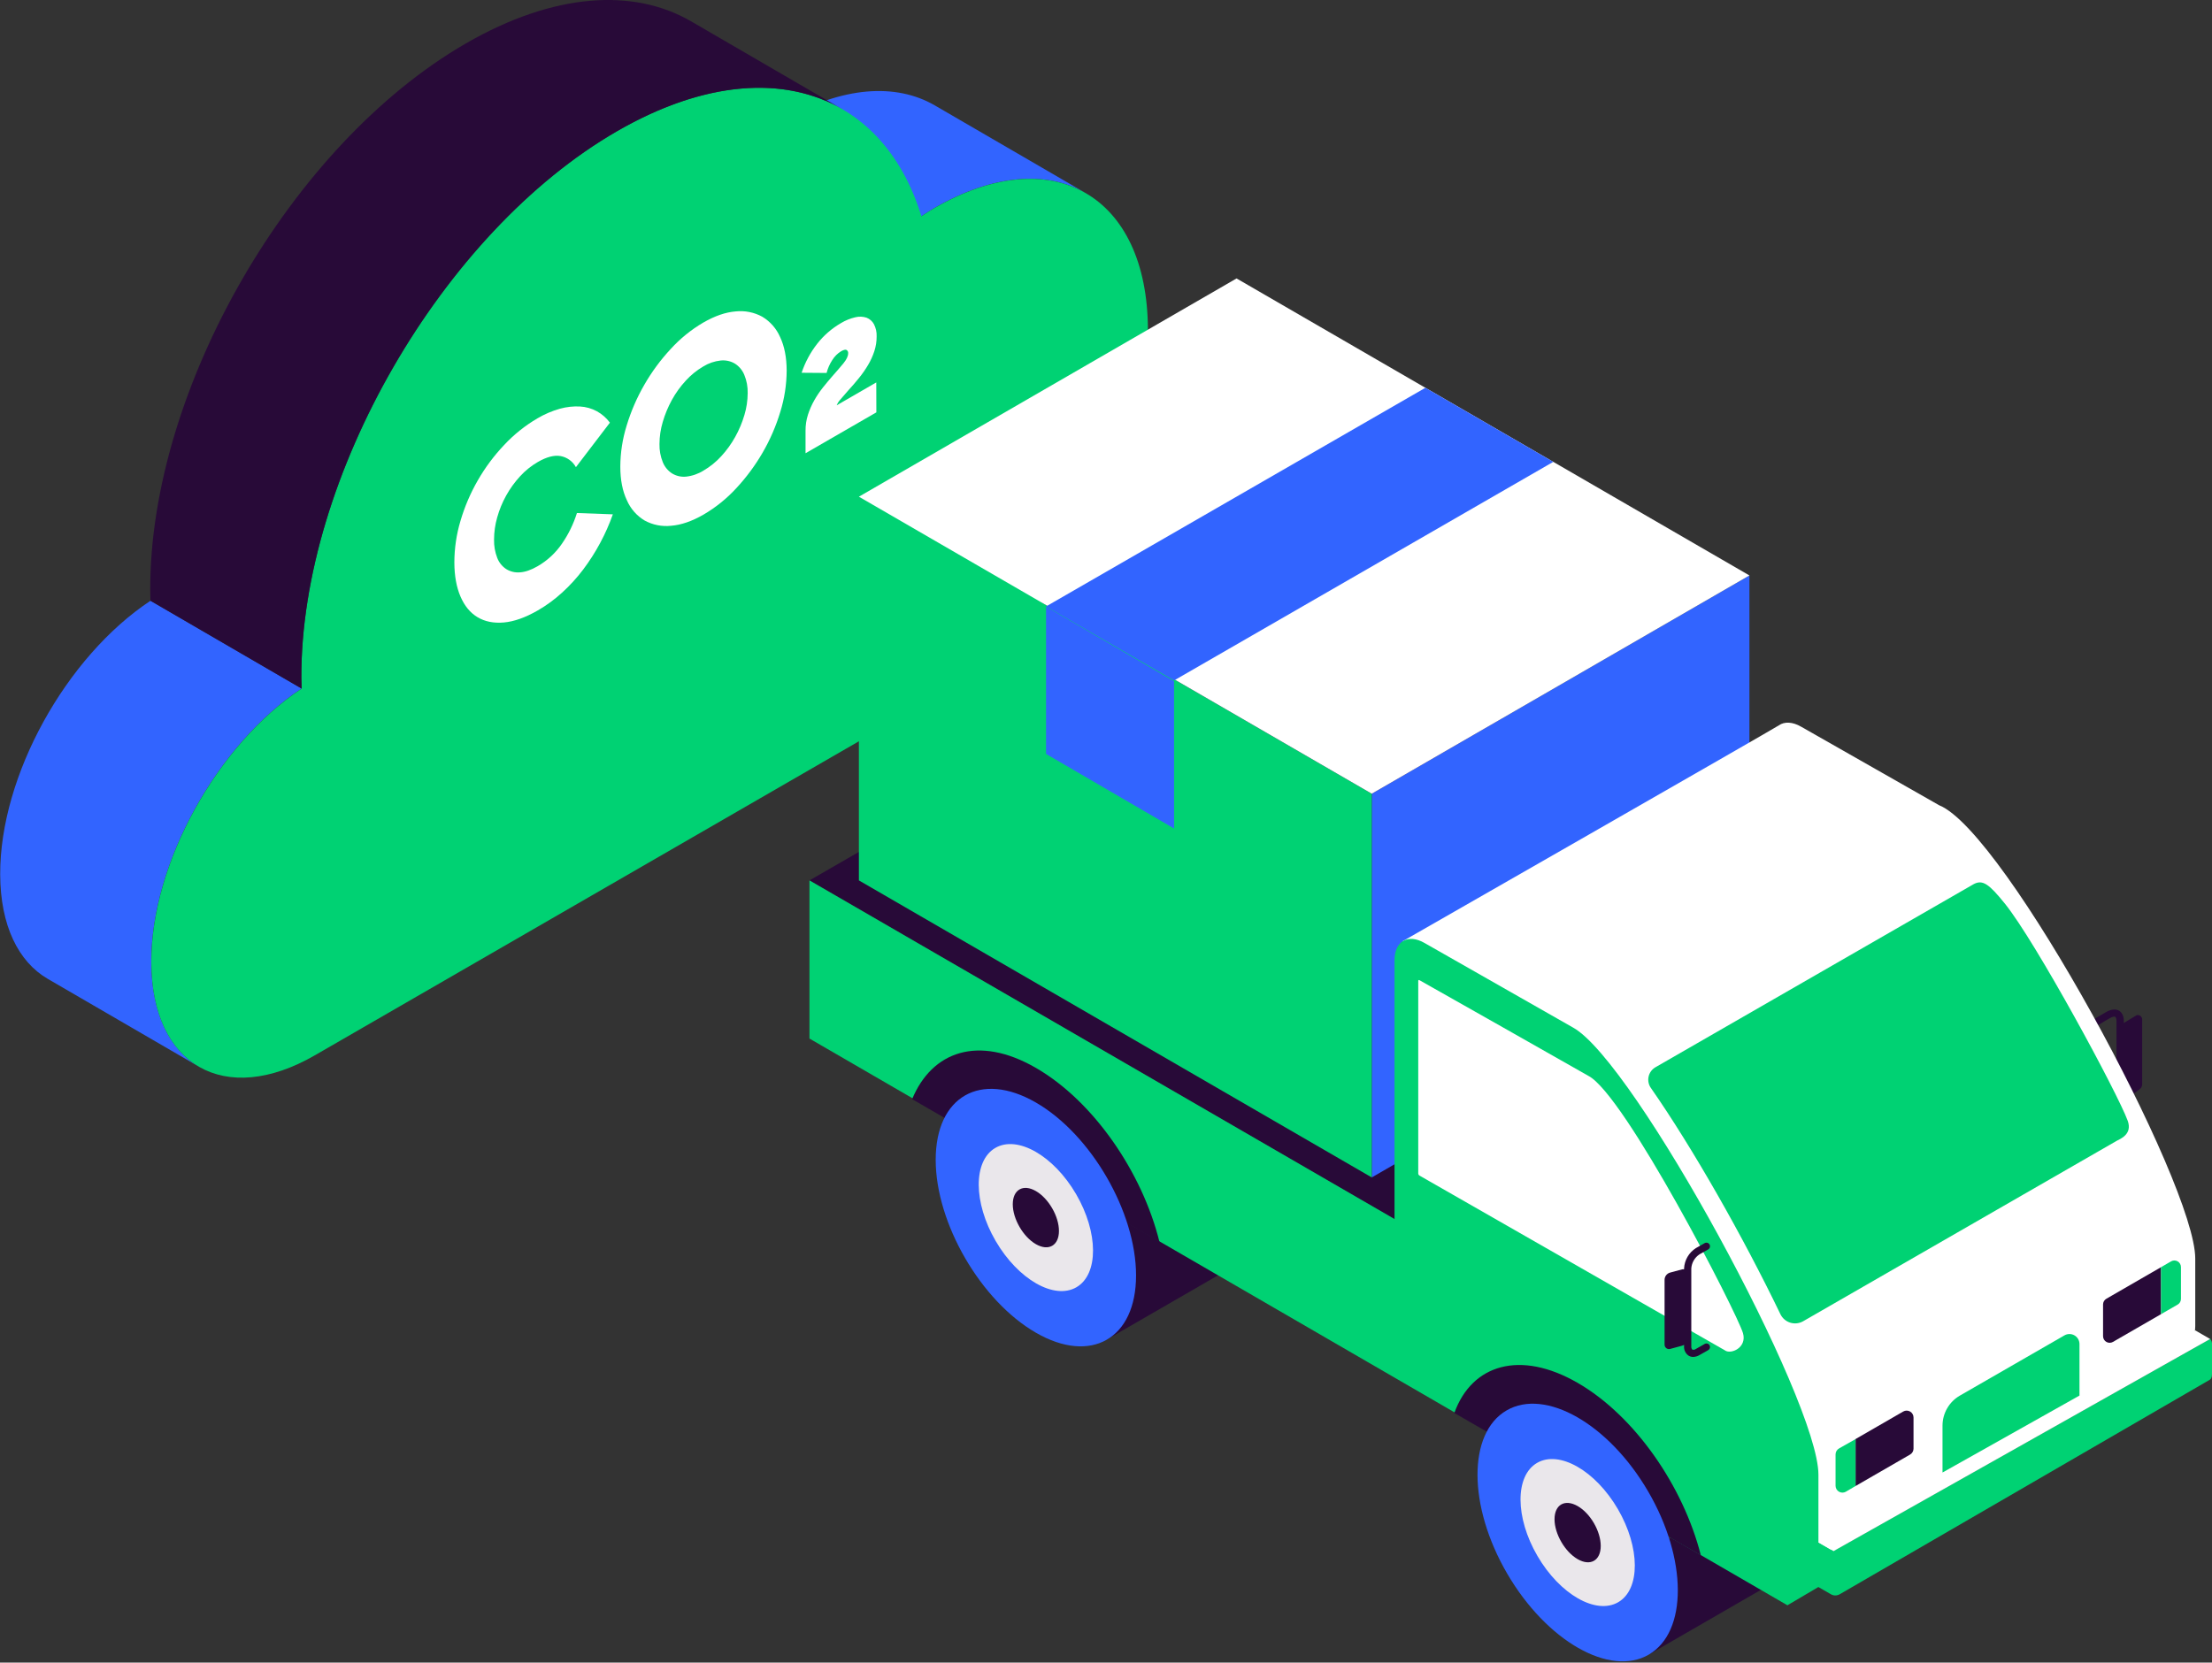 <svg width="1104" height="830" viewBox="0 0 1104 830" fill="none" xmlns="http://www.w3.org/2000/svg">
<rect x="0" y="0" width="1104" height="830" fill="#333333" stroke="none"/>
<path d="M466.524 52.597L541.938 96.42C522.636 85.201 495.893 86.781 466.384 103.828C464.178 105.104 462.03 106.569 459.865 107.944L384.442 64.113C386.615 62.713 388.764 61.24 390.97 59.997C420.479 42.95 447.214 41.411 466.524 52.597Z" fill="#3264FF"/>
<path d="M99.239 532.477L23.817 488.654C9.223 480.168 0.168 462.125 0.094 436.476C-0.046 387.212 33.019 327.783 75.105 299.912L150.52 343.743C108.45 371.614 75.369 431.044 75.509 480.308C75.599 505.948 84.653 523.991 99.239 532.477Z" fill="#3264FF"/>
<path d="M307.95 65.504C379.619 24.117 440.275 44.02 459.865 107.968C462.03 106.561 464.178 105.096 466.384 103.853C525.032 69.99 572.723 97.177 572.921 164.566C573.118 231.955 525.723 314.037 467.076 347.892L157.121 526.847C112.203 552.775 75.632 531.958 75.525 480.34C75.385 431.077 108.45 371.647 150.536 343.776C150.487 341.998 150.404 340.237 150.396 338.418C150.116 238.079 220.65 115.903 307.95 65.504Z" fill="#00D273"/>
<path d="M344.957 10.667C316.23 -6.034 276.449 -3.68 232.535 21.672C145.235 72.072 74.693 194.248 74.981 294.562C74.981 296.381 75.064 298.134 75.121 299.912L150.536 343.743C150.486 341.966 150.404 340.204 150.396 338.385C150.116 238.079 220.649 115.903 307.949 65.504C351.863 40.143 391.644 37.797 420.371 54.49L344.957 10.667Z" fill="#280A38"/>
<path d="M268.226 208.858C271.742 206.77 275.517 205.151 279.454 204.043C282.711 203.134 286.094 202.758 289.471 202.932C292.435 203.09 295.326 203.908 297.933 205.327C300.467 206.738 302.672 208.671 304.402 210.998L287.438 233.223C286.66 231.799 285.577 230.565 284.267 229.608C282.956 228.652 281.45 227.998 279.857 227.691C276.663 227.099 272.844 228.086 268.399 230.655C265.085 232.58 262.087 235.004 259.509 237.84C256.852 240.737 254.545 243.936 252.636 247.372C250.722 250.817 249.22 254.475 248.159 258.27C247.126 261.873 246.594 265.602 246.578 269.35C246.504 272.466 247.041 275.568 248.159 278.478C249.026 280.768 250.589 282.728 252.628 284.083C254.674 285.356 257.076 285.933 259.476 285.73C262.119 285.573 265.057 284.553 268.325 282.668C273.197 279.859 277.37 275.984 280.532 271.333C283.75 266.66 286.247 261.53 287.94 256.114L305.868 256.764C304.134 261.671 302.026 266.437 299.562 271.02C297.081 275.657 294.247 280.096 291.084 284.297C287.965 288.429 284.471 292.265 280.647 295.755C276.932 299.168 272.855 302.165 268.49 304.694C262.256 308.289 256.584 310.308 251.476 310.753C246.367 311.197 241.977 310.314 238.306 308.102C234.657 305.907 231.828 302.466 229.819 297.78C227.811 293.094 226.793 287.436 226.766 280.807C226.775 273.776 227.803 266.784 229.819 260.048C231.885 252.997 234.781 246.217 238.446 239.849C242.116 233.447 246.537 227.505 251.616 222.152C256.477 216.937 262.073 212.459 268.226 208.858Z" fill="white"/>
<path d="M389.33 168.229C391.498 172.778 392.596 178.373 392.623 185.013C392.591 191.991 391.523 198.926 389.454 205.591C387.32 212.675 384.37 219.486 380.663 225.889C376.956 232.305 372.538 238.282 367.493 243.71C362.736 248.889 357.232 253.328 351.162 256.879C345.384 260.216 339.973 262.082 334.93 262.477C330.377 262.97 325.782 262.06 321.76 259.867C317.815 257.516 314.711 253.983 312.887 249.768C310.692 245.18 309.595 239.564 309.595 232.918C309.629 225.964 310.7 219.053 312.772 212.414C314.921 205.336 317.87 198.526 321.563 192.116C325.256 185.674 329.675 179.675 334.733 174.238C339.445 169.057 344.911 164.617 350.948 161.068C356.727 157.726 362.14 155.858 367.189 155.463C371.773 154.973 376.397 155.898 380.441 158.113C384.386 160.476 387.495 164.013 389.33 168.229ZM371.518 207.229C372.595 203.668 373.15 199.969 373.164 196.248C373.246 193.12 372.669 190.01 371.469 187.12C370.521 184.812 368.882 182.854 366.777 181.514C364.646 180.255 362.167 179.716 359.706 179.975C356.608 180.302 353.622 181.323 350.973 182.963C347.728 184.871 344.789 187.257 342.256 190.042C339.565 192.96 337.238 196.194 335.325 199.673C333.422 203.141 331.901 206.806 330.79 210.604C329.715 214.188 329.161 217.908 329.144 221.65C329.071 224.749 329.631 227.83 330.79 230.704C331.705 232.997 333.303 234.954 335.367 236.31C337.448 237.599 339.892 238.176 342.33 237.956C345.45 237.629 348.455 236.593 351.113 234.927C354.4 233.007 357.377 230.601 359.945 227.79C362.65 224.855 364.996 221.609 366.933 218.119C368.861 214.667 370.399 211.012 371.518 207.22" fill="white"/>
<path d="M419.705 161.315C421.924 159.966 424.344 158.98 426.874 158.393C428.729 157.923 430.68 157.995 432.496 158.599C434.071 159.208 435.378 160.358 436.184 161.842C437.145 163.715 437.607 165.804 437.525 167.908C437.545 170.423 437.158 172.925 436.381 175.316C435.599 177.698 434.561 179.989 433.286 182.148C431.935 184.433 430.417 186.615 428.743 188.676C427.009 190.832 425.214 192.912 423.36 194.915C421.812 196.668 420.511 198.158 419.474 199.401C418.672 200.257 418.034 201.253 417.589 202.339L437.344 190.923L437.385 205.862L402.041 226.268V215.024C402.019 212.316 402.425 209.621 403.242 207.039C404.047 204.54 405.106 202.129 406.403 199.845C407.669 197.602 409.111 195.464 410.716 193.45C412.308 191.463 413.844 189.619 415.326 187.918C417.521 185.443 419.409 183.248 420.989 181.333C422.536 179.415 423.31 177.769 423.31 176.395C423.353 176.063 423.298 175.725 423.151 175.424C423.005 175.123 422.774 174.871 422.487 174.699C421.927 174.427 421.014 174.65 419.762 175.374C417.975 176.474 416.472 177.98 415.375 179.769C414.085 181.738 413.131 183.908 412.552 186.19L400.09 186.091C401.829 180.869 404.449 175.983 407.835 171.645C411.095 167.474 415.124 163.968 419.705 161.315Z" fill="white"/>
<g clip-path="url(#clip0_7660_777)">
<path fill-rule="evenodd" clip-rule="evenodd" d="M1050.28 534.23L811.65 675.67L404 439.52L648.09 298.78L1050.28 534.23Z" fill="#280A38"/>
<path d="M873.13 478.83L684.64 587.8V396.24L873.13 287.28V478.83Z" fill="#3264FF"/>
<path d="M684.64 587.8L428.67 439.52V247.96L684.64 396.24V587.8Z" fill="#00D273"/>
<path d="M873.13 287.28L684.64 396.24L428.67 247.96L617.16 139L873.13 287.28Z" fill="white"/>
<path d="M711.41 193.59L522.08 302.75L585.97 339.7L775.24 230.57L711.41 193.59Z" fill="#3264FF"/>
<path d="M585.96 340.07L522.08 302.84V376.38L585.97 413.61L585.96 340.07Z" fill="#3264FF"/>
<path fill-rule="evenodd" clip-rule="evenodd" d="M611.6 634.55L552.1 668.91V616.99L611.6 582.64V634.55Z" fill="#280A38"/>
<path fill-rule="evenodd" clip-rule="evenodd" d="M883.22 791.17L823.72 825.53V773.61L883.22 739.26V791.17Z" fill="#280A38"/>
<path fill-rule="evenodd" clip-rule="evenodd" d="M1066.4 506.8L1061 510.07C1060.66 510.276 1060.32 510.499 1060 510.74V509.74C1060 507.29 1059.13 505.44 1057.54 504.54C1055.79 503.54 1053.54 503.83 1050.86 505.42L1044.38 509.21C1043.97 509.455 1043.68 509.851 1043.56 510.311C1043.45 510.771 1043.52 511.258 1043.76 511.667C1044 512.075 1044.39 512.372 1044.85 512.493C1045.31 512.613 1045.8 512.547 1046.21 512.31L1052.69 508.47C1054.34 507.47 1055.36 507.39 1055.69 507.62C1056.02 507.85 1056.34 508.62 1056.34 509.69V548.6C1056.31 549.692 1056.03 550.762 1055.52 551.73C1055.02 552.698 1054.3 553.539 1053.42 554.19C1051.67 555.19 1044.32 559.58 1044.32 559.58L1046.17 562.67C1046.17 562.67 1053.48 558.32 1055.23 557.31C1056.65 556.335 1057.82 555.037 1058.63 553.522C1059.45 552.008 1059.9 550.321 1059.94 548.6V548.21C1060.27 548.295 1060.61 548.295 1060.94 548.21C1060.94 548.21 1064.89 546.05 1066.37 544.94C1067.85 543.83 1069.15 543 1069.15 541.3V508.93C1069.15 508.594 1069.07 508.263 1068.93 507.962C1068.78 507.66 1068.56 507.396 1068.3 507.191C1068.03 506.985 1067.72 506.843 1067.39 506.775C1067.07 506.708 1066.73 506.716 1066.4 506.8Z" fill="#280A38"/>
<path fill-rule="evenodd" clip-rule="evenodd" d="M967.82 402L899 362.82C894.6 360.27 890.62 360.18 887.86 362.09C885.46 363.77 700 469.91 700 469.91L902.21 780.61C902.21 780.61 1087.77 673.21 1090.41 672.06C1093.61 670.73 1095.64 667.21 1095.64 662.01V628.27C1095.64 590.98 1000.82 415.21 967.82 402Z" fill="white"/>
<path fill-rule="evenodd" clip-rule="evenodd" d="M1104 684.67V671.41C1104.06 670.874 1104.01 670.33 1103.85 669.814C1103.7 669.297 1103.43 668.819 1103.08 668.41L916.81 773.32C916.27 773.63 915.658 773.793 915.035 773.793C914.412 773.793 913.8 773.63 913.26 773.32L907.57 770.02V736.21C907.57 699.21 815.77 530.03 785.17 513.02L711 470.77C702.73 465.99 696 469.87 696 479.38V608.57L404 439.52V518.47L892.09 801.39L907.54 792.28L913.66 795.81C914.328 796.23 915.096 796.462 915.885 796.481C916.673 796.501 917.453 796.307 918.14 795.92L1102.83 688.84C1104.17 688.05 1104 686.21 1104 684.67Z" fill="#00D273"/>
<path fill-rule="evenodd" clip-rule="evenodd" d="M578.69 620.02C570.12 585.3 545.77 549.71 516.99 533.1C488.21 516.49 465.1 524.91 455.24 548.72L578.69 620.02Z" fill="#280A38"/>
<path fill-rule="evenodd" clip-rule="evenodd" d="M517 665.31C489.47 649.42 467 610.64 467 579C467 547.36 489.45 534.5 517 550.4C544.55 566.3 567 605.07 567 636.72C567 668.37 544.52 681.21 517 665.31Z" fill="#3264FF"/>
<path d="M537.266 642.61C548.351 636.151 548.267 615.349 537.078 596.147C525.888 576.945 507.832 566.615 496.747 573.075C485.662 579.534 485.746 600.336 496.936 619.538C508.125 638.74 526.181 649.07 537.266 642.61Z" fill="#EAE7EB"/>
<path fill-rule="evenodd" clip-rule="evenodd" d="M517 621.11C510.65 617.44 505.47 608.5 505.47 601.2C505.47 593.9 510.65 590.93 517 594.6C523.35 598.27 528.52 607.21 528.52 614.51C528.52 621.81 523.34 624.78 517 621.11Z" fill="#280A38"/>
<path fill-rule="evenodd" clip-rule="evenodd" d="M860.84 674.09C863.72 676.34 872.05 672.87 869.91 665.51C866.91 655.33 810.75 546.14 792.71 537.07C791.3 536.17 708.44 489.32 708.44 489.32C708.11 489.13 707.84 489.32 707.84 489.67V585.86C707.857 586.061 707.92 586.256 708.024 586.429C708.128 586.602 708.27 586.75 708.44 586.86L860.84 674.09Z" fill="white"/>
<path fill-rule="evenodd" clip-rule="evenodd" d="M1103.07 668.46L915.13 774.35L907.58 769.99L1095.65 664.16L1103.07 668.46Z" fill="white"/>
<path fill-rule="evenodd" clip-rule="evenodd" d="M850.77 670.95L846.4 673.43C846.158 673.617 845.876 673.746 845.576 673.806C845.276 673.867 844.966 673.858 844.67 673.78C844.46 673.564 844.302 673.304 844.206 673.018C844.111 672.732 844.082 672.429 844.12 672.13V633.21C844.218 631.81 844.635 630.45 845.341 629.236C846.046 628.023 847.021 626.987 848.19 626.21L852.55 623.74C852.964 623.501 853.266 623.109 853.392 622.648C853.517 622.187 853.456 621.696 853.22 621.28C853.105 621.074 852.95 620.892 852.763 620.746C852.577 620.601 852.364 620.493 852.136 620.431C851.908 620.369 851.669 620.352 851.435 620.383C851.201 620.414 850.975 620.491 850.77 620.61L846.4 623.09C844.684 624.187 843.255 625.677 842.23 627.437C841.206 629.197 840.616 631.176 840.51 633.21V633.69C840.181 633.613 839.839 633.613 839.51 633.69L833.56 635.3C832.762 635.515 832.058 635.988 831.555 636.644C831.053 637.3 830.78 638.103 830.78 638.93V671.29C830.781 671.628 830.86 671.962 831.01 672.265C831.16 672.569 831.378 672.833 831.646 673.039C831.915 673.245 832.227 673.386 832.559 673.452C832.891 673.518 833.233 673.507 833.56 673.42L839.51 671.81C839.864 671.715 840.201 671.566 840.51 671.37V672.07C840.443 673.003 840.626 673.938 841.041 674.776C841.456 675.615 842.087 676.327 842.87 676.84C843.536 677.222 844.293 677.418 845.06 677.41C846.166 677.382 847.245 677.065 848.19 676.49L852.55 674.02C852.964 673.781 853.266 673.389 853.392 672.928C853.517 672.467 853.456 671.975 853.22 671.56C853.1 671.359 852.941 671.183 852.753 671.043C852.564 670.903 852.35 670.802 852.122 670.745C851.894 670.689 851.658 670.678 851.426 670.713C851.194 670.748 850.971 670.828 850.77 670.95Z" fill="#280A38"/>
<path fill-rule="evenodd" clip-rule="evenodd" d="M1037.86 696.7L969.5 735.11V711.72C969.499 708.679 970.299 705.692 971.819 703.059C973.339 700.426 975.526 698.239 978.16 696.72L1030.34 666.66C1031.1 666.216 1031.97 665.981 1032.85 665.979C1033.73 665.976 1034.6 666.207 1035.36 666.648C1036.12 667.089 1036.76 667.723 1037.2 668.488C1037.63 669.252 1037.86 670.119 1037.86 671V696.7Z" fill="#00D273"/>
<path fill-rule="evenodd" clip-rule="evenodd" d="M953.32 726.14L926.09 741.86V718.41L949.88 704.67C950.404 704.366 950.998 704.207 951.604 704.208C952.209 704.208 952.803 704.369 953.326 704.674C953.85 704.978 954.283 705.416 954.582 705.942C954.881 706.469 955.036 707.065 955.03 707.67V723.21C955.024 723.805 954.864 724.388 954.564 724.902C954.264 725.416 953.835 725.843 953.32 726.14Z" fill="#280A38"/>
<path fill-rule="evenodd" clip-rule="evenodd" d="M926.09 741.86L921.18 744.74C920.659 745.022 920.074 745.163 919.482 745.151C918.889 745.14 918.31 744.975 917.801 744.673C917.291 744.37 916.869 743.942 916.574 743.428C916.28 742.914 916.123 742.332 916.12 741.74V726.06C916.123 725.444 916.292 724.841 916.609 724.313C916.926 723.785 917.378 723.353 917.92 723.06L926.09 718.43V741.86Z" fill="#00D273"/>
<path fill-rule="evenodd" clip-rule="evenodd" d="M1078.57 656.06L1054.57 669.91C1054.07 670.2 1053.5 670.353 1052.92 670.354C1052.34 670.354 1051.78 670.202 1051.28 669.913C1050.77 669.624 1050.36 669.209 1050.07 668.708C1049.78 668.207 1049.63 667.638 1049.63 667.06V651.21C1049.63 650.632 1049.78 650.065 1050.07 649.564C1050.36 649.064 1050.78 648.649 1051.28 648.36L1078.57 632.6V656.06Z" fill="#280A38"/>
<path fill-rule="evenodd" clip-rule="evenodd" d="M1086.89 651.26L1078.57 656.06V632.6L1083.57 629.7C1084.07 629.41 1084.64 629.256 1085.22 629.256C1085.8 629.256 1086.37 629.409 1086.87 629.699C1087.37 629.989 1087.79 630.407 1088.07 630.909C1088.36 631.411 1088.51 631.981 1088.51 632.56V648.41C1088.51 648.985 1088.36 649.55 1088.08 650.05C1087.8 650.55 1087.39 650.967 1086.89 651.26Z" fill="#00D273"/>
<path fill-rule="evenodd" clip-rule="evenodd" d="M1061.93 559.5C1057.01 545.99 1016.29 470.5 1000.56 451.02C992.76 441.39 989.61 439.02 985.15 441.33L826.24 532.79C825.38 533.284 824.632 533.951 824.043 534.748C823.454 535.546 823.037 536.457 822.818 537.424C822.599 538.391 822.583 539.393 822.771 540.366C822.959 541.34 823.346 542.264 823.91 543.08C844.83 573.08 869.91 617.29 888.6 656.08C889.085 657.085 889.773 657.98 890.62 658.707C891.467 659.434 892.455 659.979 893.522 660.308C894.589 660.636 895.712 660.741 896.822 660.616C897.931 660.491 899.003 660.138 899.97 659.58L1056.45 569.52C1058.23 568.55 1064.38 566.26 1061.93 559.5Z" fill="#00D273"/>
<path fill-rule="evenodd" clip-rule="evenodd" d="M848.89 776.46C840.14 742 815.94 706.84 787.39 690.35C758.84 673.86 734.6 681.04 725.85 705.4L848.89 776.46Z" fill="#280A38"/>
<path d="M822.916 826.008C842.347 814.685 842.2 778.223 822.589 744.568C802.977 710.912 771.327 692.808 751.896 704.131C732.466 715.453 732.612 751.915 752.224 785.571C771.835 819.226 803.485 837.331 822.916 826.008Z" fill="#3264FF"/>
<path d="M807.667 799.847C818.752 793.388 818.667 772.585 807.478 753.384C796.289 734.182 778.232 723.852 767.147 730.311C756.062 736.771 756.147 757.573 767.336 776.775C778.525 795.977 796.582 806.306 807.667 799.847Z" fill="#EAE7EB"/>
<path fill-rule="evenodd" clip-rule="evenodd" d="M787.39 778.36C781.04 774.7 775.86 765.75 775.86 758.45C775.86 751.15 781 748.21 787.39 751.86C793.78 755.51 798.92 764.47 798.92 771.77C798.92 779.07 793.74 782.03 787.39 778.36Z" fill="#280A38"/>
</g>
<defs>
<clipPath id="clip0_7660_777">
<rect width="700" height="690.42" fill="white" transform="translate(404 139)"/>
</clipPath>
</defs>
</svg>
